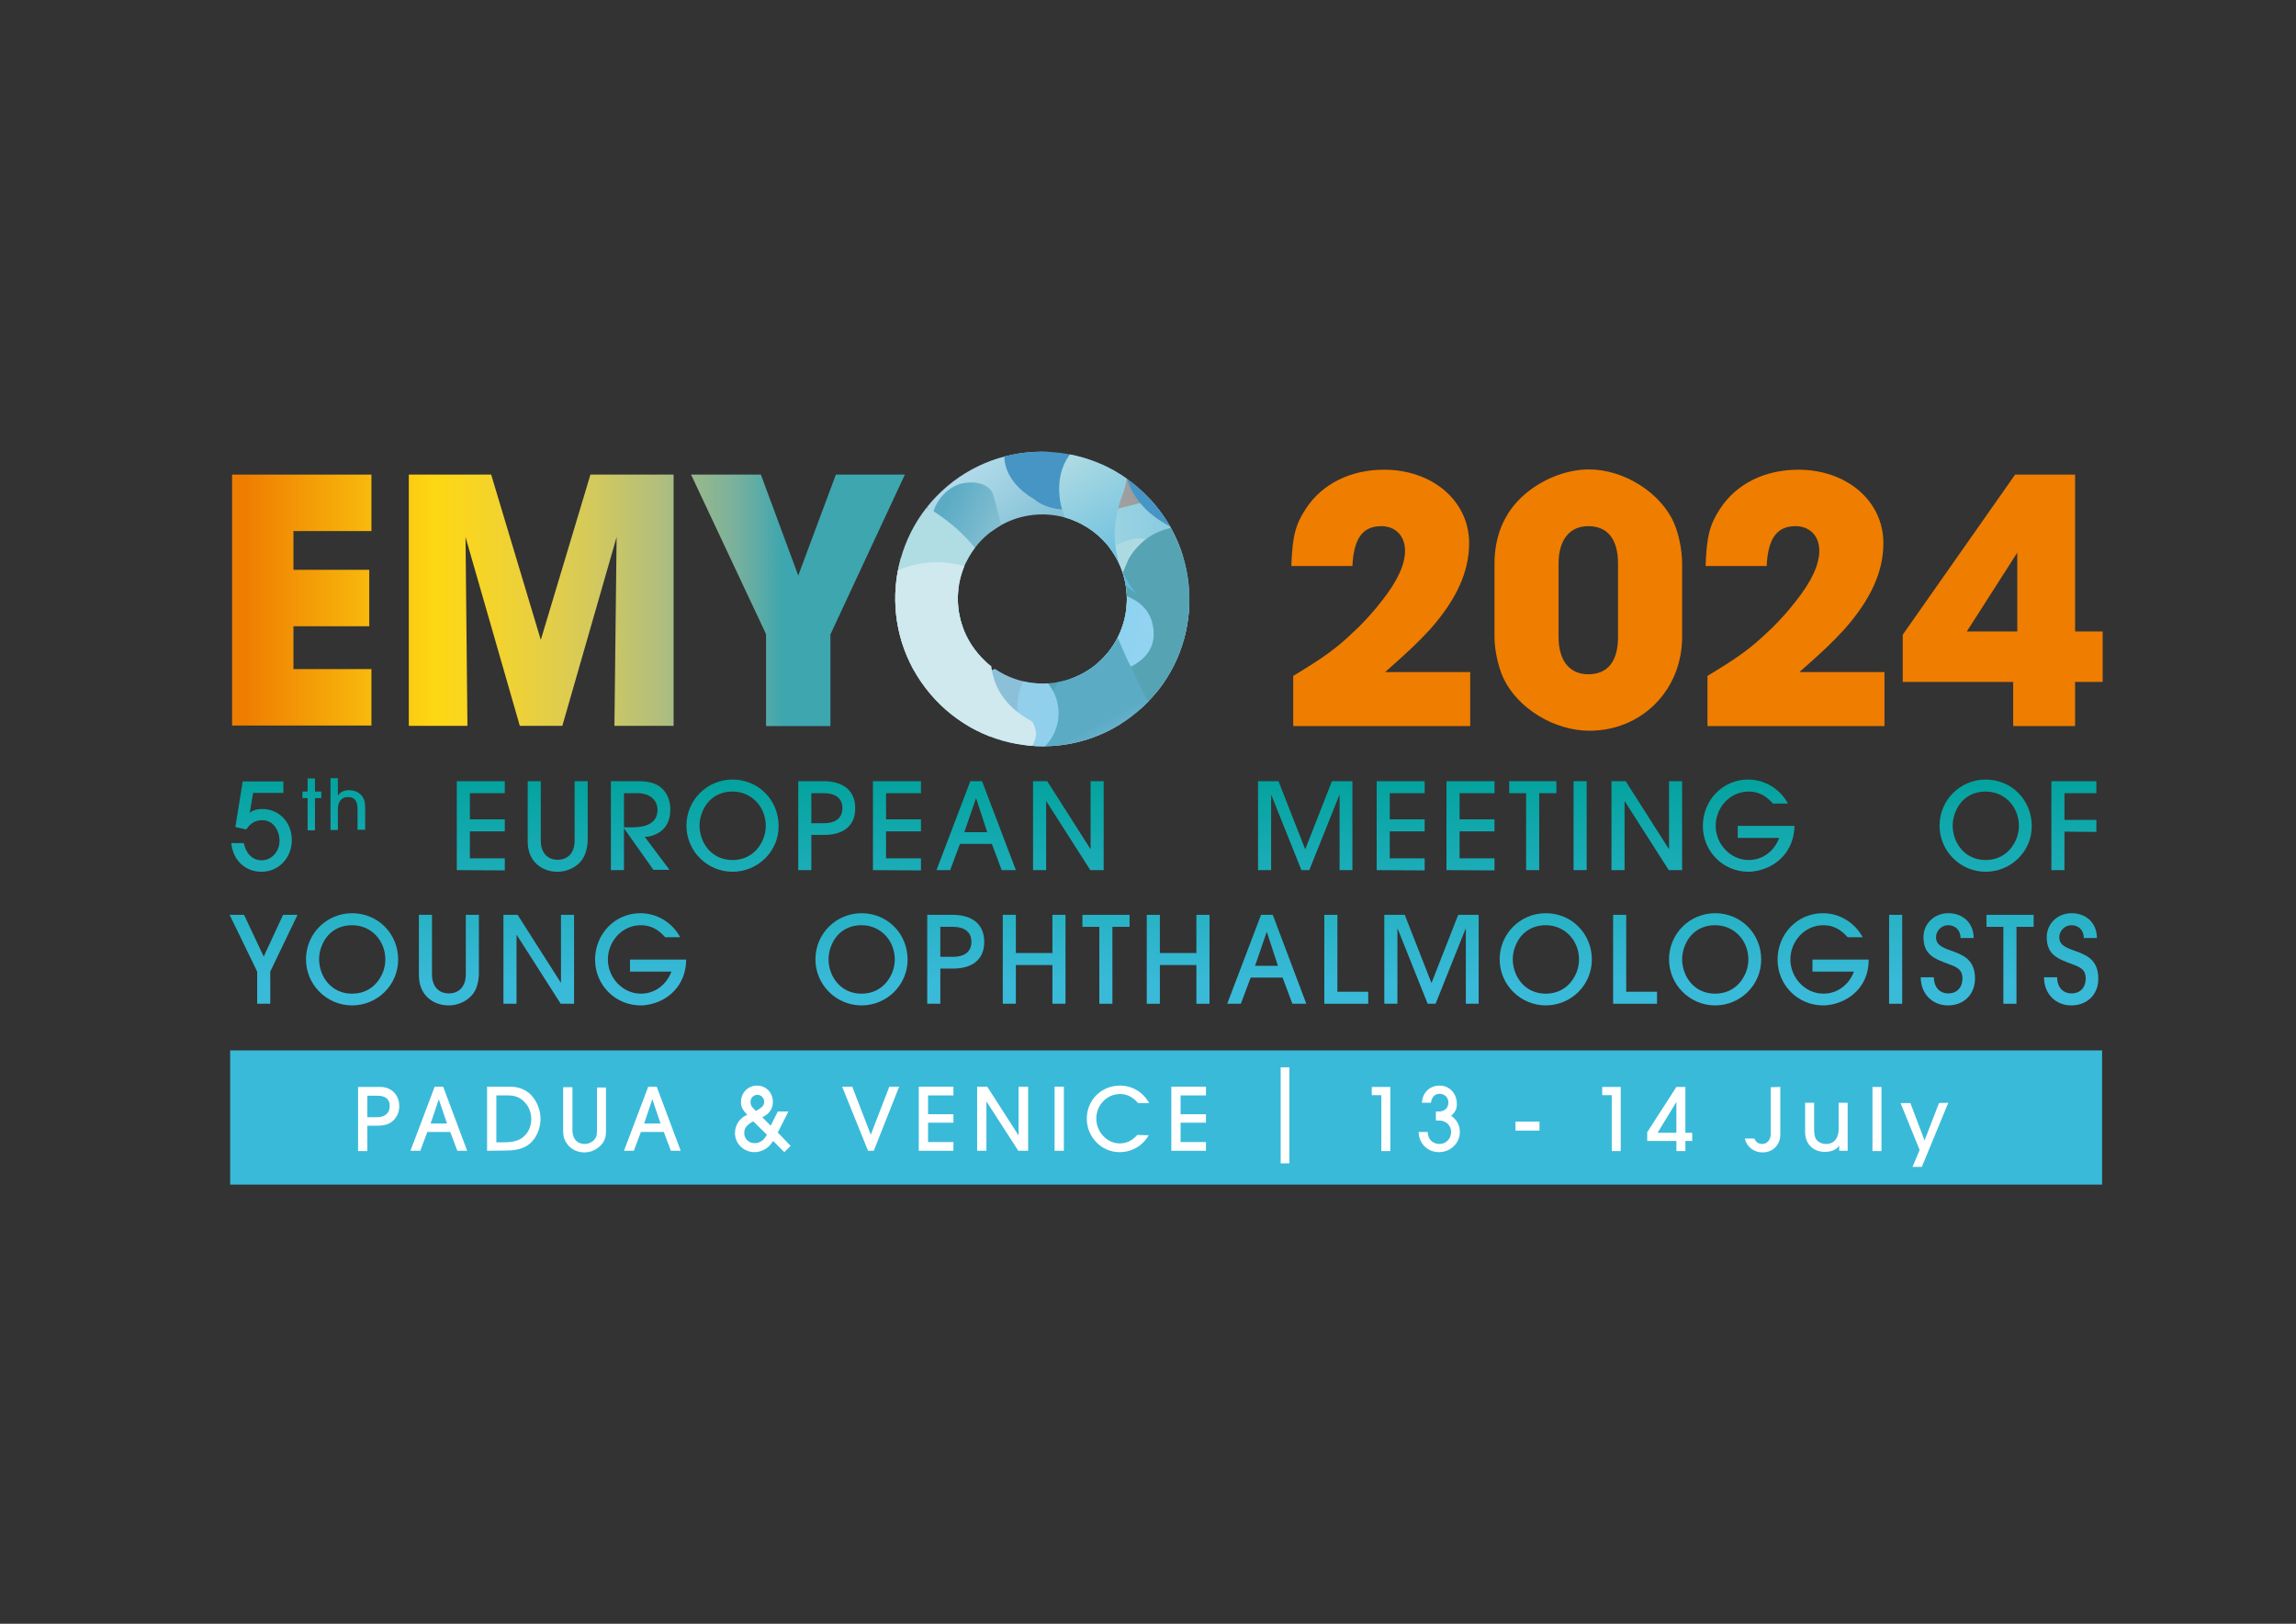 <?xml version="1.0" encoding="utf-8"?>
<!-- Generator: Adobe Illustrator 27.9.0, SVG Export Plug-In . SVG Version: 6.00 Build 0)  -->
<svg version="1.1" id="Livello_1" xmlns="http://www.w3.org/2000/svg" xmlns:xlink="http://www.w3.org/1999/xlink" x="0px" y="0px"
	 viewBox="0 0 841.9 595.3" style="enable-background:new 0 0 841.9 595.3;" xml:space="preserve">
<rect x="0" y="0" width="841.9" height="595.3" fill="#333333" stroke="none"/>
<style type="text/css">
	.st0{fill:#3ABAD9;}
	.st1{fill:url(#SVGID_1_);}
	.st2{fill:url(#SVGID_00000122694009136554237380000017670900080072120214_);}
	.st3{fill:url(#SVGID_00000036234866053189779480000008503996146134966424_);}
	.st4{fill:#EF7D00;}
	.st5{fill:#FFFFFF;}
	
		.st6{opacity:0.75;clip-path:url(#SVGID_00000180340427739771013550000000958935987463940798_);fill:url(#SVGID_00000106834193506218051060000015119927673359615420_);enable-background:new    ;}
	
		.st7{clip-path:url(#SVGID_00000047017783359697690790000010198718888143465662_);fill:url(#SVGID_00000167367441580721179920000014366433095657103248_);}
	
		.st8{clip-path:url(#SVGID_00000027594564082293994350000012883280118954847921_);fill:url(#SVGID_00000077289905986777675260000011120099145290704526_);}
	.st9{clip-path:url(#SVGID_00000035501925269257646700000017370725569623521152_);fill:#96CBE7;}
	
		.st10{clip-path:url(#SVGID_00000131336578952482744320000006734075281599862711_);fill:url(#SVGID_00000155131426889572905420000006212187698247890842_);}
	.st11{clip-path:url(#SVGID_00000147195738918658382390000014473045561553228709_);fill:#B0DCE3;}
	.st12{clip-path:url(#SVGID_00000070092298810701656350000008790833088491505792_);fill:#56A3B4;}
	
		.st13{clip-path:url(#SVGID_00000059292403035183957490000017504730290757027207_);fill:url(#SVGID_00000005958634868123590860000007168591525886873531_);}
	
		.st14{clip-path:url(#SVGID_00000026864824727771612740000013352202948999232908_);fill:url(#SVGID_00000120557616589066172660000008221042548784011185_);}
	
		.st15{clip-path:url(#SVGID_00000098912164560101920360000010095263752233170585_);fill:url(#SVGID_00000039098608038613853630000001336455559222997416_);}
	
		.st16{opacity:0.86;clip-path:url(#SVGID_00000116206523066367240020000012386793423264451209_);fill:#9BD7F4;enable-background:new    ;}
	.st17{clip-path:url(#SVGID_00000055690705359398563190000011231420894268592011_);fill:#B0DCE3;}
	.st18{clip-path:url(#SVGID_00000138537541620930228880000010172202800188905654_);fill:#57B6DD;}
	.st19{clip-path:url(#SVGID_00000158730060930353453810000018392715123640931999_);fill:#4695C5;}
	.st20{clip-path:url(#SVGID_00000170960578941478922890000008312618468699237779_);fill:#CFE9EE;}
	
		.st21{clip-path:url(#SVGID_00000068668352771135004670000001202640136952951458_);fill:url(#SVGID_00000132062945449698110510000015977722537413638561_);}
	
		.st22{opacity:0.29;clip-path:url(#SVGID_00000049208251177391930090000013739877513526392231_);fill:#CCCCCC;enable-background:new    ;}
	.st23{fill:url(#SVGID_00000033338272162929502710000007714341476781485999_);}
	.st24{fill:url(#SVGID_00000148640316198532309640000012124780409647590820_);}
	.st25{fill:url(#SVGID_00000102539102274549483640000003435667433211932844_);}
	.st26{fill:url(#SVGID_00000076571817398578720780000011528005670423502500_);}
	.st27{fill:url(#SVGID_00000083081380647201292190000007001308015859586973_);}
	.st28{fill:url(#SVGID_00000041983101814138675520000012925464889604285106_);}
	.st29{fill:url(#SVGID_00000116229032769961000790000010694925705301818245_);}
	.st30{fill:url(#SVGID_00000132807439031149240370000004957298660031796136_);}
	.st31{fill:url(#SVGID_00000012473190985763778570000010599642418613048468_);}
	.st32{fill:url(#SVGID_00000158030498965498938510000006544842805337161631_);}
	.st33{fill:url(#SVGID_00000083793914268243277240000014050156158275738800_);}
	.st34{fill:url(#SVGID_00000138546371834790252610000014803406454545104517_);}
	.st35{fill:url(#SVGID_00000068644679175731105000000016742064814123487365_);}
	.st36{fill:url(#SVGID_00000012443441022553336850000004329783019118671744_);}
	.st37{fill:url(#SVGID_00000170997647694028908370000005023895513550803127_);}
	.st38{fill:url(#SVGID_00000142171928790100645410000005499740567442314629_);}
	.st39{fill:url(#SVGID_00000070076707462584552340000004584582612254003381_);}
	.st40{fill:url(#SVGID_00000119824313424540523530000010434484618137260215_);}
	.st41{fill:url(#SVGID_00000158725895752987088330000003436328841617647766_);}
	.st42{fill:url(#SVGID_00000007425955939295423800000007821615123485030533_);}
	.st43{fill:url(#SVGID_00000048493988424256017920000001586055376793832844_);}
	.st44{fill:url(#SVGID_00000024683553391226671780000016210186811981275282_);}
	.st45{fill:url(#SVGID_00000071539861796646974940000012345346263049508224_);}
	.st46{fill:url(#SVGID_00000162329368647347762930000016464380324988763575_);}
	.st47{fill:url(#SVGID_00000023272117897862850300000009545896186443286427_);}
	.st48{fill:url(#SVGID_00000142164477963335848850000016504114352906038682_);}
	.st49{fill:url(#SVGID_00000101105233646468084180000006503598584650976698_);}
	.st50{fill:url(#SVGID_00000150073756280700138100000008113740506091231626_);}
	.st51{fill:url(#SVGID_00000122695272026149265060000014073548634550815646_);}
	.st52{fill:url(#SVGID_00000065063511560211036630000006464132476849734333_);}
	.st53{fill:url(#SVGID_00000078017719207162045800000010734875871562704532_);}
	.st54{fill:url(#SVGID_00000034071924982742141880000011377234695523787964_);}
	.st55{fill:url(#SVGID_00000049937099063265791890000010089893603922320319_);}
	.st56{fill:url(#SVGID_00000089534624950204357350000016290041548211976356_);}
	.st57{fill:url(#SVGID_00000177478108230917140550000004270967795646010261_);}
	.st58{fill:url(#SVGID_00000174584115719957059980000018196357049898276256_);}
	.st59{fill:url(#SVGID_00000094577323910795453700000006803399279687771817_);}
	.st60{fill:url(#SVGID_00000121247195177913333220000013775189330751496082_);}
	.st61{fill:url(#SVGID_00000021114273139362425820000001687069523164123273_);}
	.st62{fill:url(#SVGID_00000086666180661297695310000012504147216211360663_);}
	.st63{fill:url(#SVGID_00000133505406469775039250000006071314769417599935_);}
</style>
<rect x="84.4" y="385.1" class="st0" width="686.4" height="49.2"/>
<linearGradient id="SVGID_1_" gradientUnits="userSpaceOnUse" x1="89.416" y1="377.95" x2="314.954" y2="377.95" gradientTransform="matrix(1 0 0 -1 0 598)">
	<stop  offset="0" style="stop-color:#EF7D00"/>
	<stop  offset="0.308" style="stop-color:#FDD713"/>
	<stop  offset="0.375" style="stop-color:#F8D523"/>
	<stop  offset="0.465" style="stop-color:#EAD03E"/>
	<stop  offset="0.569" style="stop-color:#D3C95D"/>
	<stop  offset="0.683" style="stop-color:#AFBE7E"/>
	<stop  offset="0.804" style="stop-color:#77B09E"/>
	<stop  offset="0.877" style="stop-color:#3DA6AF"/>
</linearGradient>
<path class="st1" d="M85.1,266.1V174h51.1v20.7h-28.6v14.2h27.8v20.7h-27.8v15.7h28.6V266H85.1V266.1z"/>
<linearGradient id="SVGID_00000052102421096898090320000007050007815296397235_" gradientUnits="userSpaceOnUse" x1="89.416" y1="377.95" x2="314.954" y2="377.95" gradientTransform="matrix(1 0 0 -1 0 598)">
	<stop  offset="0" style="stop-color:#EF7D00"/>
	<stop  offset="0.308" style="stop-color:#FDD713"/>
	<stop  offset="0.375" style="stop-color:#F8D523"/>
	<stop  offset="0.465" style="stop-color:#EAD03E"/>
	<stop  offset="0.569" style="stop-color:#D3C95D"/>
	<stop  offset="0.683" style="stop-color:#AFBE7E"/>
	<stop  offset="0.804" style="stop-color:#77B09E"/>
	<stop  offset="0.877" style="stop-color:#3DA6AF"/>
</linearGradient>
<path style="fill:url(#SVGID_00000052102421096898090320000007050007815296397235_);" d="M149.9,266.1V174h30.2l18.2,60.6l18.2-60.6
	H247v92.1h-21.7l0.8-69.2l-19.9,69.2h-15.6l-19.9-69.2l0.7,69.2H149.9z"/>
<linearGradient id="SVGID_00000062154134684965160610000012821721000338340773_" gradientUnits="userSpaceOnUse" x1="89.416" y1="377.9" x2="314.954" y2="377.9" gradientTransform="matrix(1 0 0 -1 0 598)">
	<stop  offset="0" style="stop-color:#EF7D00"/>
	<stop  offset="0.308" style="stop-color:#FDD713"/>
	<stop  offset="0.375" style="stop-color:#F8D523"/>
	<stop  offset="0.465" style="stop-color:#EAD03E"/>
	<stop  offset="0.569" style="stop-color:#D3C95D"/>
	<stop  offset="0.683" style="stop-color:#AFBE7E"/>
	<stop  offset="0.804" style="stop-color:#77B09E"/>
	<stop  offset="0.877" style="stop-color:#3DA6AF"/>
</linearGradient>
<path style="fill:url(#SVGID_00000062154134684965160610000012821721000338340773_);" d="M280.9,266.1v-33.6L253.4,174H279l13.7,37
	l13.8-37h25.3l-27.3,58.6v33.6h-23.6V266.1z"/>
<path class="st4" d="M507.9,246.4h31.2v19.8h-64.9v-18.4l3.6-2.2c10.6-6.5,14.2-9.8,20.2-15.5c3-3,5.9-6.2,8.6-9.7
	c5.8-7.3,8.6-13.4,8.6-18.5c0-5.4-3.5-9-8.7-9c-6.8,0-10.1,4.4-10.6,14.6h-22.4c0.4-10.9,1.5-15.2,5.4-21.1
	c5.9-9,16.3-14.2,28.6-14.2c17.8,0,31.2,11.5,31.2,26.9c0,10.5-4.6,20.6-14.2,31.5C519.9,235.6,516.8,238.5,507.9,246.4z"/>
<path class="st4" d="M548,233.5v-26.8c0-11.2,4.3-20.3,12.6-26.7c6.5-5,14.6-7.9,22.1-7.9c12.8,0,26.4,8.6,31.2,19.8
	c1.7,4,2.9,9.8,2.9,14.8v26.8c0,19.5-14.8,34.4-34,34.4c-12.8,0-26.2-8.1-31.5-19.2C549.4,244.6,548,238.4,548,233.5z M593.3,233.5
	v-26.9c0-9-3.9-13.7-10.9-13.7c-6.9,0-10.9,5.1-10.9,13.7v26.9c0,8.7,4,13.7,10.9,13.7C589.5,247.2,593.3,242.5,593.3,233.5z"/>
<path class="st4" d="M659.8,246.4H691v19.8h-64.9v-18.4l3.6-2.2c10.6-6.5,14.2-9.8,20.2-15.5c3-3,5.9-6.2,8.6-9.7
	c5.8-7.3,8.6-13.4,8.6-18.5c0-5.4-3.5-9-8.7-9c-6.8,0-10.1,4.4-10.6,14.6h-22.4c0.4-10.9,1.5-15.2,5.4-21.1
	c5.9-9,16.3-14.2,28.6-14.2c17.8,0,31.2,11.5,31.2,26.9c0,10.5-4.6,20.6-14.2,31.5C671.8,235.6,668.8,238.5,659.8,246.4z"/>
<path class="st4" d="M738.2,250h-40.5v-17.3l41.2-58.7h22v57.5H771V250h-10.1v16.2h-22.7V250z M739.7,231.5v-28.9l-18.5,28.9H739.7z
	"/>
<g>
	<path class="st5" d="M134.7,412.7v9.3h-3.4v-23.5h8.2c4,0,6.9,2.9,6.9,7c0,2-0.6,3.5-1.8,4.9c-1.6,1.7-3.3,2.3-6.4,2.3L134.7,412.7
		L134.7,412.7z M134.7,409.6h3.5c2.9,0,4.7-1.5,4.7-4.1s-1.6-3.8-4.7-3.8h-3.5V409.6z"/>
	<path class="st5" d="M171.3,421.9h-3.6l-2.6-6.9h-8.4l-2.6,6.9h-3.6l8.9-23.5h3.1L171.3,421.9z M163.9,411.9l-3-8.9l-3,8.9H163.9z"
		/>
	<path class="st5" d="M178.6,421.9v-23.5h8.3c3.3,0,5.8,1,7.9,3.1c2.1,2.3,3.4,5.4,3.4,8.7c0,3.1-1.2,6.2-3,8.2
		c-2.1,2.3-5.1,3.4-9.4,3.4L178.6,421.9L178.6,421.9z M182,418.8h2.8c3.2,0,5.5-0.6,7.1-2c1.8-1.5,2.9-3.8,2.9-6.5
		c0-2.5-0.9-4.7-2.5-6.3c-1.7-1.7-3.4-2.4-6.1-2.4H182V418.8z"/>
	<path class="st5" d="M222.2,398.5v16.3c0,2.3-0.6,3.8-2.1,5.3c-1.6,1.5-3.6,2.4-5.8,2.4c-4.4,0-7.8-3.3-7.8-7.6v-16.3h3.4v15.8
		c0,3.1,1.7,5,4.5,5c1.3,0,2.4-0.5,3.3-1.3c0.9-1,1.2-1.7,1.2-3.6v-15.8h3.3V398.5z"/>
	<path class="st5" d="M249.6,421.9H246l-2.6-6.9H235l-2.6,6.9h-3.6l8.9-23.5h3.1L249.6,421.9z M242.2,411.9l-3-8.9l-3,8.9H242.2z"/>
	<path class="st5" d="M289.1,407.5l-3.9,7.7l4.7,4.9l-2.3,2.3l-4.1-4.1c-1.1,1.5-1.6,2.2-2.8,2.9c-1.3,0.8-2.6,1.2-4,1.2
		c-4,0-7.2-3.1-7.2-7c0-3,1.8-5.6,4.5-6.7c-1.8-1.9-2.3-2.9-2.3-4.7c0-3.4,2.6-6,5.9-6s5.8,2.6,5.8,6c0,2.5-1.3,4.4-3.9,5.6l3.1,3.1
		l2.6-5.2L289.1,407.5L289.1,407.5z M276.2,411.1c-2.4,1.3-3.3,2.5-3.3,4.3c0,2.1,1.6,3.7,3.8,3.7c1.9,0,3.4-1,4.5-3.1L276.2,411.1z
		 M277.2,407.3c2.4-1.4,3-2,3-3.4s-1.1-2.5-2.5-2.5s-2.5,1.1-2.5,2.6c0,1,0.2,1.5,1.2,2.5L277.2,407.3z"/>
	<path class="st5" d="M320.4,421.9h-2.1l-9.5-23.5h3.7l6.8,17.6l6.8-17.6h3.6L320.4,421.9z"/>
	<path class="st5" d="M349.6,421.9h-12.7v-23.5h12.7v3.2h-9.3v6.9h9.3v3.1h-9.3v7.1h9.3V421.9z"/>
	<path class="st5" d="M377,421.9h-3.6l-11.7-18.1v18.1h-3.4v-23.5h3.7l11.5,17.9v-17.9h3.5V421.9z"/>
	<path class="st5" d="M390.1,421.9h-3.4v-23.5h3.4V421.9z"/>
	<path class="st5" d="M421.2,416.2c-2.2,3.9-6.2,6.2-10.7,6.2c-6.6,0-12-5.5-12-12.3s5.4-12.1,12.1-12.1c4.6,0,8.4,2.3,10.8,6.4
		h-4.1c-1.9-2.2-4-3.3-6.6-3.3c-4.8,0-8.7,4-8.7,9c0,4.9,3.9,9.1,8.6,9.1c2.5,0,4.7-1.1,6.4-3.1L421.2,416.2L421.2,416.2z"/>
	<path class="st5" d="M442.2,421.9h-12.7v-23.5h12.7v3.2h-9.3v6.9h9.3v3.1h-9.3v7.1h9.3V421.9z"/>
	<path class="st5" d="M469.6,391.3h3.2v35.2h-3.2V391.3z"/>
	<path class="st5" d="M509.8,398.5V422h-3.3v-20.5H503v-3H509.8z"/>
	<path class="st5" d="M520.2,415h3.3c0.1,2.7,1.8,4.4,4.4,4.4c2.3,0,4.2-1.9,4.2-4.4c0-2.4-1.9-4.2-4.4-4.2h-1.2v-3.3h1.1
		c2.1,0,3.5-1.3,3.5-3.3c0-1.8-1.4-3.2-3.2-3.2s-2.9,1.2-3.2,3.3h-3.3c0.2-3.8,2.9-6.3,6.5-6.3s6.3,2.9,6.3,6.7
		c0,1.9-0.5,2.9-2.1,4.4c2,1.3,3.2,3.4,3.2,5.9c0,4.1-3.4,7.4-7.7,7.4C523.5,422.4,520.2,419.2,520.2,415z"/>
	<path class="st5" d="M564.5,414.5h-8.8v-3.3h8.8V414.5z"/>
	<path class="st5" d="M594.3,398.5V422H591v-20.5h-3.5v-3H594.3z"/>
	<path class="st5" d="M618,398.5v16.8h2.5v3H618v3.7h-3.3v-3.7H604v-3.2l10.7-16.6L618,398.5L618,398.5z M614.7,415.3V404l-6.9,11.3
		H614.7z"/>
	<path class="st5" d="M652.8,398.5V416c0,3.7-2.7,6.5-6.5,6.5c-3.2,0-5.9-2.1-6.5-5.1h3.5c0.5,1.3,1.5,2,2.8,2
		c1.9,0,3.2-1.5,3.2-3.7v-17.1L652.8,398.5L652.8,398.5z"/>
	<path class="st5" d="M661.9,404.3h3.3v9.6c0,1.7,0.2,2.9,0.7,3.7c0.7,1.1,2.1,1.8,3.7,1.8c2.9,0,4.6-2.1,4.6-5.5v-9.6h3.3v17.6
		h-3.1V420c-1,1.5-2.9,2.3-5.2,2.3c-4.4,0-7.3-2.9-7.3-7.3V404.3z"/>
	<path class="st5" d="M689.9,398.5V422h-3.3v-23.5H689.9z"/>
	<path class="st5" d="M714.4,404.3l-9.7,23.5h-3.4l2.6-6.2l-7-17.2h3.6l5.2,13.7l5.3-13.7L714.4,404.3L714.4,404.3z"/>
</g>
<g>
	<g>
		<defs>
			<path id="SVGID_00000082335743639047491370000006113107092953582478_" d="M347.3,178.3c-22.7,19.2-25.5,53.3-6.2,76.1
				s53.3,25.7,76,6.5s25.5-53.3,6.2-76.1C404.1,162,370,159.1,347.3,178.3z M402.3,243.3c-13.1,11-32.6,9.4-43.7-3.7
				c-11.1-13.1-9.5-32.7,3.6-43.7s32.6-9.4,43.7,3.7C416.9,212.7,415.3,232.2,402.3,243.3z"/>
		</defs>
		<clipPath id="SVGID_00000075155423475308666410000017647740896989513103_">
			<use xlink:href="#SVGID_00000082335743639047491370000006113107092953582478_"  style="overflow:visible;"/>
		</clipPath>
		
			<linearGradient id="SVGID_00000047035405530700119360000001505864727253028252_" gradientUnits="userSpaceOnUse" x1="-942.824" y1="769.396" x2="-861.964" y2="644.641" gradientTransform="matrix(-0.86 -0.51 0.51 -0.86 -765.052 355.501)">
			<stop  offset="0" style="stop-color:#B3B3B3"/>
			<stop  offset="0.387" style="stop-color:#D4D4D4"/>
			<stop  offset="0.774" style="stop-color:#F0F0F0"/>
			<stop  offset="1" style="stop-color:#FAFAFA"/>
		</linearGradient>
		
			<path style="opacity:0.75;clip-path:url(#SVGID_00000075155423475308666410000017647740896989513103_);fill:url(#SVGID_00000047035405530700119360000001505864727253028252_);enable-background:new    ;" d="
			M415.1,218.8c-30,12.8-58.6,28-90.8,27.4c-2.7,0.2-5.1-0.3-7.3-1.2c-8.8-3.7-13.4-15.2-11.9-25.5c0.4-2.6,1.2-5.1,2.4-7.4
			c4-6.6,11.2-12.4,18.2-10.2c13.6,6.6,23.8,17.5,39.7,16.4c32.9-0.3,29.4-39.9,45-59.9c1.9-1.7,4.3-3.1,7-3.2
			c4.9-1.6,8.9-0.7,12.1,1.7c6.4,4.7,9.5,15.1,10.7,23c0.6,7.2-1.2,14.4-4.9,20.8c-1.2,2.2-2.7,4.2-4.4,6.2
			c-2.2,2.6-4.8,5.1-7.7,7.3C420.8,215.9,418.1,217.4,415.1,218.8z"/>
	</g>
	<g>
		<defs>
			<path id="SVGID_00000087374870847661846010000001017778693349727156_" d="M347.3,178.3c-22.7,19.2-25.5,53.3-6.2,76.1
				s53.3,25.7,76,6.5s25.5-53.3,6.2-76.1C404.1,162,370,159.1,347.3,178.3z M402.3,243.3c-13.1,11-32.6,9.4-43.7-3.7
				c-11.1-13.1-9.5-32.7,3.6-43.7s32.6-9.4,43.7,3.7C416.9,212.7,415.3,232.2,402.3,243.3z"/>
		</defs>
		<clipPath id="SVGID_00000157285626622054726940000010342229068749388189_">
			<use xlink:href="#SVGID_00000087374870847661846010000001017778693349727156_"  style="overflow:visible;"/>
		</clipPath>
		
			<linearGradient id="SVGID_00000070836373825261533360000014619276619688455307_" gradientUnits="userSpaceOnUse" x1="-443.706" y1="-19.382" x2="-362.17" y2="-18.724" gradientTransform="matrix(0.715 0.674 -0.624 0.492 649.23 467.151)">
			<stop  offset="0" style="stop-color:#CAE8F4"/>
			<stop  offset="1" style="stop-color:#5BABC5"/>
		</linearGradient>
		
			<path style="clip-path:url(#SVGID_00000157285626622054726940000010342229068749388189_);fill:url(#SVGID_00000070836373825261533360000014619276619688455307_);" d="
			M366.5,152.5c-3.7-1.3-7.3-2.6-10.4-3.8c-1.7-0.4-3.4-0.6-5-0.6c-8.3-0.3-15.7,2.9-19.4,9.3c-5.9,10.2,0.1,24.7,13.4,32.3
			c1.7,1,3.3,1.8,5.1,2.4c1.9,0.4,3.9,1,5.9,1.5c2,0.2,4,0.5,6,0.9c3.8,0.8,7.9,3.2,12,4.5c1.9,1,3.8,2.1,5.7,3.2
			c5.5,3.5,10.6,7.9,14.8,12.8c1.3,1.4,2.5,2.9,3.7,4.3c4.6,5.9,7.8,12.4,8.9,19c8.8-4.5,5.9-14.4,2.9-23.3c-0.5-1.5-1-3-1.5-4.4
			c-0.6-3.7-1.5-7.3-2.7-11c-0.6-1.8-1.3-3.6-2-5.4c-5.7-14.8-16.8-28.8-31.9-38.7C370.1,154.4,368.4,153.4,366.5,152.5z"/>
	</g>
	<g>
		<defs>
			<path id="SVGID_00000098219007210995057330000006444988209376335495_" d="M347.3,178.3c-22.7,19.2-25.5,53.3-6.2,76.1
				s53.3,25.7,76,6.5s25.5-53.3,6.2-76.1C404.1,162,370,159.1,347.3,178.3z M402.3,243.3c-13.1,11-32.6,9.4-43.7-3.7
				c-11.1-13.1-9.5-32.7,3.6-43.7s32.6-9.4,43.7,3.7C416.9,212.7,415.3,232.2,402.3,243.3z"/>
		</defs>
		<clipPath id="SVGID_00000142177132369383910940000017644986942193967234_">
			<use xlink:href="#SVGID_00000098219007210995057330000006444988209376335495_"  style="overflow:visible;"/>
		</clipPath>
		
			<linearGradient id="SVGID_00000028318998477899911060000016089390968168048057_" gradientUnits="userSpaceOnUse" x1="-271.43" y1="180.67" x2="-180.215" y2="118.83" gradientTransform="matrix(0.837 0.547 -0.547 0.837 707.788 220.042)">
			<stop  offset="0" style="stop-color:#B0DCE3"/>
			<stop  offset="1" style="stop-color:#57B6DD"/>
		</linearGradient>
		
			<path style="clip-path:url(#SVGID_00000142177132369383910940000017644986942193967234_);fill:url(#SVGID_00000028318998477899911060000016089390968168048057_);" d="
			M440.6,192.8c-4.9-6.7-13.7-12.5-22.1-8.5c-2.3,0.6-4.6,1.2-7,1.8c-14.4,3.4-29.9,5.7-32.9,16.7c-4.1,12.2,14.8,25.4,23.2,38.7
			c1.5,1.8,3.2,3.4,5,4.9s3.8,2.8,6,3.9c2.1,1.1,4.4,2,6.8,2.7c2,0.5,4.1,0.9,6.1,1.3c3.3,1.1,7.1,1.3,10.2,0.2
			c6.6-3.5,13.6-4.9,20.6-5.5c1.4-0.1,2.8-0.2,4.2-0.3c2,0.2,4.1,0.7,6.3,1.3c2.2,0.6,4.5,1.3,6.8,2c13.8,5,36.1,16.4,45-2
			c4.3-9-0.4-19.9-7.9-26.4c-11.9-9.4-26.8-19.1-42.5-14.7c-2.1,0.4-4.1,0.9-6.2,1.7c-1.7,0.7-3.4,1.7-5.1,2.9
			c-2.4,1-4.2,0.9-5.7,0.2c-4.3-2.2-5.1-10.6-7.6-15.3C443,196.3,441.9,194.4,440.6,192.8z"/>
	</g>
	<g>
		<defs>
			<path id="SVGID_00000132059393371112359450000001258392158583385227_" d="M347.3,178.3c-22.7,19.2-25.5,53.3-6.2,76.1
				s53.3,25.7,76,6.5s25.5-53.3,6.2-76.1C404.1,162,370,159.1,347.3,178.3z M402.3,243.3c-13.1,11-32.6,9.4-43.7-3.7
				c-11.1-13.1-9.5-32.7,3.6-43.7s32.6-9.4,43.7,3.7C416.9,212.7,415.3,232.2,402.3,243.3z"/>
		</defs>
		<clipPath id="SVGID_00000137120274528500077620000015557888990823987116_">
			<use xlink:href="#SVGID_00000132059393371112359450000001258392158583385227_"  style="overflow:visible;"/>
		</clipPath>
		<path style="clip-path:url(#SVGID_00000137120274528500077620000015557888990823987116_);fill:#96CBE7;" d="M428.9,217.2
			c-11.8-3.4-24,3.4-27.3,15.2s3.5,24,15.3,27.4s24-3.4,27.3-15.2C447.5,232.9,440.6,220.6,428.9,217.2z"/>
	</g>
	<g>
		<defs>
			<path id="SVGID_00000098210779795899698940000016388987700869195678_" d="M347.3,178.3c-22.7,19.2-25.5,53.3-6.2,76.1
				s53.3,25.7,76,6.5s25.5-53.3,6.2-76.1C404.1,162,370,159.1,347.3,178.3z M402.3,243.3c-13.1,11-32.6,9.4-43.7-3.7
				c-11.1-13.1-9.5-32.7,3.6-43.7s32.6-9.4,43.7,3.7C416.9,212.7,415.3,232.2,402.3,243.3z"/>
		</defs>
		<clipPath id="SVGID_00000072975858474115488970000010205141558327491999_">
			<use xlink:href="#SVGID_00000098210779795899698940000016388987700869195678_"  style="overflow:visible;"/>
		</clipPath>
		
			<linearGradient id="SVGID_00000044147033330596664180000014491061619397160881_" gradientUnits="userSpaceOnUse" x1="-149.349" y1="471.64" x2="-215.058" y2="511.941" gradientTransform="matrix(0.982 -0.118 -0.175 -0.863 646.119 604.073)">
			<stop  offset="0" style="stop-color:#B0DCE3"/>
			<stop  offset="0.21" style="stop-color:#AAD9E1"/>
			<stop  offset="0.473" style="stop-color:#9ACEDA"/>
			<stop  offset="0.763" style="stop-color:#7EBCD0"/>
			<stop  offset="1" style="stop-color:#5BABC5"/>
		</linearGradient>
		
			<path style="clip-path:url(#SVGID_00000072975858474115488970000010205141558327491999_);fill:url(#SVGID_00000044147033330596664180000014491061619397160881_);" d="
			M394.6,224.4c-17.9-7-36.2-12.4-49.5-25.9c-1.2-1-2-2.2-2.6-3.5c-2.2-5.2,0.6-11.9,5.5-15.5c1.2-0.9,2.6-1.6,4-2.1
			c4.4-1.1,9.8-0.6,11.9,3.2c3,8.3,2.8,17.1,10,23.2c14,13.4,28.8-4.6,43.6-6.5c1.5,0.1,3.1,0.5,4.2,1.5c2.7,1.3,4,3.4,4.4,5.7
			c0.7,4.6-2.2,10.2-5,14c-2.7,3.3-6.4,5.5-10.6,6.7c-1.4,0.4-2.9,0.6-4.4,0.8c-2,0.2-4.1,0.1-6.3-0.1
			C398.2,225.5,396.4,225,394.6,224.4z"/>
	</g>
	<g>
		<defs>
			<path id="SVGID_00000086679876199070267830000006209879704302282172_" d="M347.3,178.3c-22.7,19.2-25.5,53.3-6.2,76.1
				s53.3,25.7,76,6.5s25.5-53.3,6.2-76.1C404.1,162,370,159.1,347.3,178.3z M402.3,243.3c-13.1,11-32.6,9.4-43.7-3.7
				c-11.1-13.1-9.5-32.7,3.6-43.7s32.6-9.4,43.7,3.7C416.9,212.7,415.3,232.2,402.3,243.3z"/>
		</defs>
		<clipPath id="SVGID_00000032615764594598392680000005682252570764009619_">
			<use xlink:href="#SVGID_00000086679876199070267830000006209879704302282172_"  style="overflow:visible;"/>
		</clipPath>
		<path style="clip-path:url(#SVGID_00000032615764594598392680000005682252570764009619_);fill:#B0DCE3;" d="M347.6,245.2
			c0.1,2.7,1,5.3,3.2,7.3c0.9,1.1,1.8,2.2,2.8,3.3c1,1.1,2,2.1,3,3.2c1.3,1.4,2.6,2.8,3.7,4.2c2.1,2.9,3.4,5.9,2.5,9.6
			c-13.1-3.9-23.6-14.7-30.6-26.3c-1-1.6-1.9-3.3-2.8-5c-2.4-7-4-14.2-5.1-21.6c-0.3-1.9-0.5-3.7-0.8-5.6
			c-0.1-5.8-2.6-11.5-1.3-17.6c0.5-1.5,1.3-2.8,2.2-4.1c4.1-5.8,12.3-9.2,18-5.1c9.8,6.3,17.9,14.8,22.3,25.6
			c0.3,1.6,0.1,3.1-0.3,4.5c-2.1,7-11.6,11.8-15.9,18.8c-0.5,1.4-0.3,3.3-1,4.5C347.4,242.4,347.4,243.8,347.6,245.2z"/>
	</g>
	<g>
		<defs>
			<path id="SVGID_00000063614510912649424330000001544916287501526146_" d="M347.3,178.3c-22.7,19.2-25.5,53.3-6.2,76.1
				s53.3,25.7,76,6.5s25.5-53.3,6.2-76.1C404.1,162,370,159.1,347.3,178.3z M402.3,243.3c-13.1,11-32.6,9.4-43.7-3.7
				c-11.1-13.1-9.5-32.7,3.6-43.7s32.6-9.4,43.7,3.7C416.9,212.7,415.3,232.2,402.3,243.3z"/>
		</defs>
		<clipPath id="SVGID_00000091699838352937519980000000312377399141478572_">
			<use xlink:href="#SVGID_00000063614510912649424330000001544916287501526146_"  style="overflow:visible;"/>
		</clipPath>
		<path style="clip-path:url(#SVGID_00000091699838352937519980000000312377399141478572_);fill:#56A3B4;" d="M515.5,296.5
			c7.4-7.4,7.9-18.5,13.4-26.7c0.6-1,2.5-1.9,3.1-2.9c1-2.8-1.1-6-0.2-8.8c0.2-1.2,0.5-2.4,1-3.6c2.3-5.8,7.2-10.9,5.8-17.6
			c-0.1-1.4-0.2-2.7-0.4-4.1c-0.5-4-1.5-8-3.7-11.8c-0.8-1.5-1.7-3.1-2.6-4.6c-0.7-1.1-1.5-2.3-2.3-3.4
			c-11.4-19.5-33.9-5.3-43.9,8.2c-2.2,1.4-4.2,0.2-6.5-0.5c-10.7-5.7-15.1-17.7-26.3-23.2c-1.9-0.9-3.8-1.7-5.8-2.3
			c-5.8-2-11.7-2.8-17.5-1.7c-1.9,0.4-3.8,1-5.7,1.9c-2.1,1-4,2.4-5.7,4s-3.1,3.4-4.3,5.4c-2.7,5.8-4.3,12.9-10.7,15.8
			c-13.1,6.3-23.6,14.9-27.4,27.7c-0.6,1.4-1.2,2.9-1.7,4.3c-1.3,4.3-1.6,8.7,0.2,13.3c5.2,15.2,22.6,17.5,37.1,18
			c1.3,0.1,2.5,1.5,3.2,2.6c1.1,1.6,2.2,3.2,3.5,4.6c6.3,7.3,14.8,12.3,23.9,14.7c1.7,0.4,3.4,0.9,5,1.6c4.9,2,9.2,5.4,12.6,11.2
			c0.9,1.9,2.6,3.6,5.2,4c2.1,0.5,4.2,0.8,6.4,0.9c13,0.8,25.4-2.3,32.3-15.1c1-1.2,2-2.5,3.1-3.7c2.6-1.7,4.4-4.7,7.1-6.3
			C514.3,297.8,514.9,297.1,515.5,296.5z"/>
	</g>
	<g>
		<defs>
			<path id="SVGID_00000101783050446877820920000003520028137348142783_" d="M347.3,178.3c-22.7,19.2-25.5,53.3-6.2,76.1
				s53.3,25.7,76,6.5s25.5-53.3,6.2-76.1C404.1,162,370,159.1,347.3,178.3z M402.3,243.3c-13.1,11-32.6,9.4-43.7-3.7
				c-11.1-13.1-9.5-32.7,3.6-43.7s32.6-9.4,43.7,3.7C416.9,212.7,415.3,232.2,402.3,243.3z"/>
		</defs>
		<clipPath id="SVGID_00000098190520956177383820000007300275234035273376_">
			<use xlink:href="#SVGID_00000101783050446877820920000003520028137348142783_"  style="overflow:visible;"/>
		</clipPath>
		
			<linearGradient id="SVGID_00000017486103848645621200000005979085648418193027_" gradientUnits="userSpaceOnUse" x1="-248.49" y1="218.2" x2="-160.477" y2="218.2" gradientTransform="matrix(0.837 0.547 -0.547 0.837 707.788 220.043)">
			<stop  offset="0" style="stop-color:#93C4DE"/>
			<stop  offset="0.28" style="stop-color:#8DC1DB"/>
			<stop  offset="0.632" style="stop-color:#7BB8D2"/>
			<stop  offset="1" style="stop-color:#5BABC5"/>
		</linearGradient>
		
			<path style="clip-path:url(#SVGID_00000098190520956177383820000007300275234035273376_);fill:url(#SVGID_00000017486103848645621200000005979085648418193027_);" d="
			M431.7,288.3c12.2-6.7,25.5,0.5,37.6,3.7c-10.5-9.2-22.7-15.7-36.4-19.2c-1.7-0.5-3.4-1.1-5.2-1.6c-1.7-0.6-3.4-1.2-5-1.8
			c-3.4-1.2-6.7-2.4-10-3.6c-2.3-0.7-4.6-1.3-6.9-1.8c-9.2-1.9-18.3-1.1-26.5,6c-2,1.8-3.6,4.1-4.8,6.6c-0.6,1.2-1,2.5-1.4,3.9
			c-2.4,5.2-0.2,11.3,2.6,15.5c2.4,3.5,5.4,5.8,8.8,7.2c1.7,0.7,3.4,1.1,5.2,1.4c5.2,1,10-0.1,14.6-2.1c1.5-0.7,3-1.4,4.6-2.2
			c1.5-1,2.9-1.9,4.5-2.7c4.2-3.2,10-4.9,14.6-7.4C429.1,289.4,430.4,288.8,431.7,288.3z"/>
	</g>
	<g>
		<defs>
			<path id="SVGID_00000101791188796152914320000007154947593249823160_" d="M347.3,178.3c-22.7,19.2-25.5,53.3-6.2,76.1
				s53.3,25.7,76,6.5s25.5-53.3,6.2-76.1C404.1,162,370,159.1,347.3,178.3z M402.3,243.3c-13.1,11-32.6,9.4-43.7-3.7
				c-11.1-13.1-9.5-32.7,3.6-43.7s32.6-9.4,43.7,3.7C416.9,212.7,415.3,232.2,402.3,243.3z"/>
		</defs>
		<clipPath id="SVGID_00000168827064016286078250000000012445990732212387_">
			<use xlink:href="#SVGID_00000101791188796152914320000007154947593249823160_"  style="overflow:visible;"/>
		</clipPath>
		
			<linearGradient id="SVGID_00000129916871404247064520000001585984267585740957_" gradientUnits="userSpaceOnUse" x1="-184.903" y1="247.371" x2="-278.676" y2="251.122" gradientTransform="matrix(-0.972 -0.236 0.236 -0.972 106.209 424.968)">
			<stop  offset="0" style="stop-color:#7BCCEC"/>
			<stop  offset="1" style="stop-color:#97D5F1"/>
		</linearGradient>
		
			<path style="clip-path:url(#SVGID_00000168827064016286078250000000012445990732212387_);fill:url(#SVGID_00000129916871404247064520000001585984267585740957_);" d="
			M344.6,226.5c-7.5,5.2-7.6,17-2.4,24.2c1.3,1.4,3.3,1.9,5.1,1.2c6.8-1.6,9.7-11.1,17.8-9.1c13.5,4.4,28.1,8.5,42.1,4.3
			c1.6-0.4,3.2-0.9,4.8-1.5c7.5-2.9,12.8-8.1,10.5-17.3c-2.5-9.8-15.2-12.9-23.3-10.5c-5.8,1.6-10.4,5.5-15.1,8.9
			c-1.2,0.8-2.4,1.6-3.6,2.3c-9.5,5.1-20.3-1.3-29.8-3.5C348.3,225.6,346.3,225.9,344.6,226.5z"/>
	</g>
	<g>
		<defs>
			<path id="SVGID_00000144308698288882509820000009125237677613322938_" d="M347.3,178.3c-22.7,19.2-25.5,53.3-6.2,76.1
				s53.3,25.7,76,6.5s25.5-53.3,6.2-76.1C404.1,162,370,159.1,347.3,178.3z M402.3,243.3c-13.1,11-32.6,9.4-43.7-3.7
				c-11.1-13.1-9.5-32.7,3.6-43.7s32.6-9.4,43.7,3.7C416.9,212.7,415.3,232.2,402.3,243.3z"/>
		</defs>
		<clipPath id="SVGID_00000068645598753081705670000017525383787955036341_">
			<use xlink:href="#SVGID_00000144308698288882509820000009125237677613322938_"  style="overflow:visible;"/>
		</clipPath>
		
			<linearGradient id="SVGID_00000148660796286162364340000011527084136105456057_" gradientUnits="userSpaceOnUse" x1="-909.577" y1="125.816" x2="-938.451" y2="166.849" gradientTransform="matrix(-0.45 0.893 -0.893 -0.45 116.732 1171.255)">
			<stop  offset="3.296700e-02" style="stop-color:#C8E5F9"/>
			<stop  offset="0.112" style="stop-color:#BEDFF4"/>
			<stop  offset="0.246" style="stop-color:#A3CEE6"/>
			<stop  offset="0.313" style="stop-color:#93C4DE"/>
			<stop  offset="0.478" style="stop-color:#7FBAD4"/>
			<stop  offset="0.758" style="stop-color:#5BABC5"/>
		</linearGradient>
		
			<path style="clip-path:url(#SVGID_00000068645598753081705670000017525383787955036341_);fill:url(#SVGID_00000148660796286162364340000011527084136105456057_);" d="
			M383,305.4c2.2,1.5,4.2,3.1,6.3,4.5c2.1,1.3,4.2,2.5,6.6,3.2c1.5,0.5,3.1,1,4.7,1.3c3.2,0.6,6.4,0.6,9.8-0.2
			c11.7-2.9,18.8-14,19.4-25.5c0.2-2.4,0.2-4.9-0.1-7.3c-0.7-7.4-3.2-14.8-6.7-20.4c-0.6-1.3-1.2-2.5-1.9-3.8c-1-1.6-2-3.6-3-5.7
			c-1-2.1-2.1-4.4-3.2-6.7c-3.9-6.6-7.7-21.1-11.2-17c-9,9-15.8,21.3-21.5,33.9c-0.8,1.8-1.6,3.6-2.4,5.4c-3.8,11.4-5,24.1,0.2,35.1
			C380.9,303.2,381.9,304.3,383,305.4z"/>
	</g>
	<g>
		<defs>
			<path id="SVGID_00000106854644732800596420000014014707591071418496_" d="M347.3,178.3c-22.7,19.2-25.5,53.3-6.2,76.1
				s53.3,25.7,76,6.5s25.5-53.3,6.2-76.1C404.1,162,370,159.1,347.3,178.3z M402.3,243.3c-13.1,11-32.6,9.4-43.7-3.7
				c-11.1-13.1-9.5-32.7,3.6-43.7s32.6-9.4,43.7,3.7C416.9,212.7,415.3,232.2,402.3,243.3z"/>
		</defs>
		<clipPath id="SVGID_00000080911449422625506600000007531907377989127573_">
			<use xlink:href="#SVGID_00000106854644732800596420000014014707591071418496_"  style="overflow:visible;"/>
		</clipPath>
		
			<path style="opacity:0.86;clip-path:url(#SVGID_00000080911449422625506600000007531907377989127573_);fill:#9BD7F4;enable-background:new    ;" d="
			M375.6,244.8c-9.2-2.6-18.8,2.7-21.4,11.9s2.7,18.8,11.9,21.4c9.2,2.6,18.8-2.7,21.4-11.9C390.1,257,384.8,247.4,375.6,244.8z"/>
	</g>
	<g>
		<defs>
			<path id="SVGID_00000173856378530100595710000016402295139355100061_" d="M347.3,178.3c-22.7,19.2-25.5,53.3-6.2,76.1
				s53.3,25.7,76,6.5s25.5-53.3,6.2-76.1C404.1,162,370,159.1,347.3,178.3z M402.3,243.3c-13.1,11-32.6,9.4-43.7-3.7
				c-11.1-13.1-9.5-32.7,3.6-43.7s32.6-9.4,43.7,3.7C416.9,212.7,415.3,232.2,402.3,243.3z"/>
		</defs>
		<clipPath id="SVGID_00000088093211214707598810000002545875256683209602_">
			<use xlink:href="#SVGID_00000173856378530100595710000016402295139355100061_"  style="overflow:visible;"/>
		</clipPath>
		<path style="clip-path:url(#SVGID_00000088093211214707598810000002545875256683209602_);fill:#B0DCE3;" d="M450.9,184.9
			c-4.3-3.2-10.4-2.3-13.6,2.1c-3.2,4.3-2.2,10.4,2.1,13.6c4.3,3.2,10.4,2.3,13.6-2.1C456.1,194.1,455.2,188,450.9,184.9z"/>
	</g>
	<g>
		<defs>
			<path id="SVGID_00000151535890722954975950000009389806362615319964_" d="M347.3,178.3c-22.7,19.2-25.5,53.3-6.2,76.1
				s53.3,25.7,76,6.5s25.5-53.3,6.2-76.1C404.1,162,370,159.1,347.3,178.3z M402.3,243.3c-13.1,11-32.6,9.4-43.7-3.7
				c-11.1-13.1-9.5-32.7,3.6-43.7s32.6-9.4,43.7,3.7C416.9,212.7,415.3,232.2,402.3,243.3z"/>
		</defs>
		<clipPath id="SVGID_00000152242510062098050520000018370557635102248894_">
			<use xlink:href="#SVGID_00000151535890722954975950000009389806362615319964_"  style="overflow:visible;"/>
		</clipPath>
		<path style="clip-path:url(#SVGID_00000152242510062098050520000018370557635102248894_);fill:#57B6DD;" d="M393.2,203.2
			c-7-2-14.3,2.1-16.3,9.1s2.1,14.3,9.1,16.3s14.3-2.1,16.3-9.1C404.3,212.5,400.2,205.2,393.2,203.2z"/>
	</g>
	<g>
		<defs>
			<path id="SVGID_00000127744748527508254450000009187738966553353121_" d="M347.3,178.3c-22.7,19.2-25.5,53.3-6.2,76.1
				s53.3,25.7,76,6.5s25.5-53.3,6.2-76.1C404.1,162,370,159.1,347.3,178.3z M402.3,243.3c-13.1,11-32.6,9.4-43.7-3.7
				c-11.1-13.1-9.5-32.7,3.6-43.7s32.6-9.4,43.7,3.7C416.9,212.7,415.3,232.2,402.3,243.3z"/>
		</defs>
		<clipPath id="SVGID_00000121970028117194551450000011666213538282533791_">
			<use xlink:href="#SVGID_00000127744748527508254450000009187738966553353121_"  style="overflow:visible;"/>
		</clipPath>
		<path style="clip-path:url(#SVGID_00000121970028117194551450000011666213538282533791_);fill:#4695C5;" d="M426.4,141.2
			c-4.6,0.6-9.6,1.1-14.6,2.4c-1.3,0.3-2.6,0.7-3.9,1s-2.6,0.6-3.9,0.8c-2,0.4-4,0.8-6,1.2c-7.9,1.6-15.3,3.4-21.2,7.3
			c-1.1,0.8-2.1,1.6-3,2.4c-1,0.8-1.9,1.7-2.7,2.7c-0.9,1.2-1.5,2.5-2,3.8s-0.7,2.7-0.8,4.2c-0.1,5,2.6,9.7,7.1,13.4
			c1.1,0.9,2.4,1.8,3.8,2.6c2.7,2.3,6.4,3.5,10.4,3.8c1.3,0.1,2.7,0.1,4.1,0.1c11.4,2.3,13.1-7.5,16.3-16.3c0.3-0.5,2.1-0.1,2.3,0.7
			c2.8,19.1,23.3,26.6,39.5,27.5c1.7-0.3,3.3-0.8,4.9-1.4c12.4-5.3,19.7-22.1,28-32.8c0.9-1.5,1.8-2.9,2.7-4.4
			c1.7-3,3.2-6.2,4.5-9.4c0.2-1.3,0.2-2.6-0.1-3.8c-0.3-1.3-0.9-2.5-1.8-3.7s-2.1-2.2-3.5-3.2c-1.6-0.9-3.3-1.6-4.9-2.3
			c-4.5-1.6-9-2.6-13.5-3.1c-1.5-0.2-3-0.3-4.5-0.3c-1.8,0-3.6,0-5.4,0.2c-9.4,0.5-17.3,5.9-26.9,6
			C429.7,140.5,428.1,140.8,426.4,141.2z"/>
	</g>
	<g>
		<defs>
			<path id="SVGID_00000050628028599818009730000005305074355404296103_" d="M347.3,178.3c-22.7,19.2-25.5,53.3-6.2,76.1
				s53.3,25.7,76,6.5s25.5-53.3,6.2-76.1C404.1,162,370,159.1,347.3,178.3z M402.3,243.3c-13.1,11-32.6,9.4-43.7-3.7
				c-11.1-13.1-9.5-32.7,3.6-43.7s32.6-9.4,43.7,3.7C416.9,212.7,415.3,232.2,402.3,243.3z"/>
		</defs>
		<clipPath id="SVGID_00000002358683547138149740000009062819605570234270_">
			<use xlink:href="#SVGID_00000050628028599818009730000005305074355404296103_"  style="overflow:visible;"/>
		</clipPath>
		<path style="clip-path:url(#SVGID_00000002358683547138149740000009062819605570234270_);fill:#CFE9EE;" d="M378.6,264.6
			C359.8,254.5,361,238,367.9,219c0.4-0.5-0.6-2.7-2.1-4.4c-1.4-1.5-3.1-2.7-4.9-3.8c-10.7-6.5-25.6-6.2-35.9,0.6
			c-9.9,6.8-6,21.2-3,30.7c0.8,2.3,1.7,4.5,2.6,6.6s1.9,4,2.9,5.7c9.6,14.2,25.4,23.8,42.3,25.4c1.7,0.1,3.1-0.2,4.2-0.8
			c1.2-0.6,2.2-1.6,3-2.7c1.4-2.6,2.9-4.8,2.9-7.6C379.8,267.5,379.4,266.1,378.6,264.6z"/>
	</g>
	<g>
		<defs>
			<path id="SVGID_00000156551527058134159610000008587668449095032982_" d="M347.3,178.3c-22.7,19.2-25.5,53.3-6.2,76.1
				s53.3,25.7,76,6.5s25.5-53.3,6.2-76.1C404.1,162,370,159.1,347.3,178.3z M402.3,243.3c-13.1,11-32.6,9.4-43.7-3.7
				c-11.1-13.1-9.5-32.7,3.6-43.7s32.6-9.4,43.7,3.7C416.9,212.7,415.3,232.2,402.3,243.3z"/>
		</defs>
		<clipPath id="SVGID_00000011007613429301045120000015939717953905408696_">
			<use xlink:href="#SVGID_00000156551527058134159610000008587668449095032982_"  style="overflow:visible;"/>
		</clipPath>
		
			<linearGradient id="SVGID_00000049910286697369538770000005671691395699168150_" gradientUnits="userSpaceOnUse" x1="-480.405" y1="-99.026" x2="-422.87" y2="-99.026" gradientTransform="matrix(0.512 0.859 -0.859 0.512 554.041 628.548)">
			<stop  offset="0" style="stop-color:#B0DCE3"/>
			<stop  offset="1" style="stop-color:#57B6DD"/>
		</linearGradient>
		
			<path style="clip-path:url(#SVGID_00000011007613429301045120000015939717953905408696_);fill:url(#SVGID_00000049910286697369538770000005671691395699168150_);" d="
			M411.5,181.7c6.5-16.9-5.6-22.6-14.6-18.7c-7.5,3.2-11.8,16.1-5.5,28.7c6.3,12.7,25.6,26.2,25.6,26.2S402.9,204,411.5,181.7z"/>
	</g>
	<g>
		<defs>
			<path id="SVGID_00000003803166729883262700000000826202812184253626_" d="M347.3,178.3c-22.7,19.2-25.5,53.3-6.2,76.1
				s53.3,25.7,76,6.5s25.5-53.3,6.2-76.1C404.1,162,370,159.1,347.3,178.3z M402.3,243.3c-13.1,11-32.6,9.4-43.7-3.7
				c-11.1-13.1-9.5-32.7,3.6-43.7s32.6-9.4,43.7,3.7C416.9,212.7,415.3,232.2,402.3,243.3z"/>
		</defs>
		<clipPath id="SVGID_00000122718749225161148210000008155961645495987088_">
			<use xlink:href="#SVGID_00000003803166729883262700000000826202812184253626_"  style="overflow:visible;"/>
		</clipPath>
		
			<path style="opacity:0.29;clip-path:url(#SVGID_00000122718749225161148210000008155961645495987088_);fill:#CCCCCC;enable-background:new    ;" d="
			M390.3,213.3c-0.1,6.8,4.9,8,7.5,5.9c2.2-1.7,2-6.8-1.8-11.1c-3.9-4.3-12.3-7.9-12.3-7.9S390.4,204.4,390.3,213.3z"/>
	</g>
</g>
<g>
	
		<linearGradient id="SVGID_00000130630827465336870330000000046060217800892341_" gradientUnits="userSpaceOnUse" x1="95.9" y1="317.186" x2="95.9" y2="225.339" gradientTransform="matrix(1 0 0 -1 0 598)">
		<stop  offset="0" style="stop-color:#00A19A"/>
		<stop  offset="0.877" style="stop-color:#3ABAD9"/>
	</linearGradient>
	<path style="fill:url(#SVGID_00000130630827465336870330000000046060217800892341_);" d="M95.9,319.6c-6.2,0-10.5-4.4-11.1-10.5
		h4.6c0.7,3.4,2.8,6.3,6.6,6.3c3.8,0,6.5-3.5,6.5-7.1c0-3.7-2.2-7.6-6.3-7.6c-2.6,0-4.5,1.2-5.9,3.4l-4-0.9l2.7-16.7h14.9v4.2H92.8
		l-1.2,7.2c1.4-1,2.9-1.3,4.5-1.3c6.5,0,10.9,5.1,10.9,11.4C107,314.3,102.4,319.6,95.9,319.6z"/>
	
		<linearGradient id="SVGID_00000068651645897375421620000008864282541751335830_" gradientUnits="userSpaceOnUse" x1="114.35" y1="317.186" x2="114.35" y2="225.339" gradientTransform="matrix(1 0 0 -1 0 598)">
		<stop  offset="0" style="stop-color:#00A19A"/>
		<stop  offset="0.877" style="stop-color:#3ABAD9"/>
	</linearGradient>
	<path style="fill:url(#SVGID_00000068651645897375421620000008864282541751335830_);" d="M115.5,292.6v11.8h-2.7v-11.8h-1.9v-2.4
		h1.9v-4.8h2.7v4.8h2.3v2.4H115.5z"/>
	
		<linearGradient id="SVGID_00000084500971284025076800000008497339169096137626_" gradientUnits="userSpaceOnUse" x1="127.55" y1="317.186" x2="127.55" y2="225.339" gradientTransform="matrix(1 0 0 -1 0 598)">
		<stop  offset="0" style="stop-color:#00A19A"/>
		<stop  offset="0.877" style="stop-color:#3ABAD9"/>
	</linearGradient>
	<path style="fill:url(#SVGID_00000084500971284025076800000008497339169096137626_);" d="M131.1,304.3v-7.7c0-2.4-0.7-4.4-3.5-4.4
		c-2.6,0-3.7,2-3.7,4.4v7.7h-2.7v-19h2.7v6.3h0.1c0.9-1.4,2.4-1.9,4-1.9c2,0,3.9,0.8,5,2.5c0.7,1.1,0.9,2.4,0.9,3.6v8.4h-2.8V304.3z
		"/>
	
		<linearGradient id="SVGID_00000126294154252471861940000002533142342898435729_" gradientUnits="userSpaceOnUse" x1="176.3" y1="317.186" x2="176.3" y2="225.339" gradientTransform="matrix(1 0 0 -1 0 598)">
		<stop  offset="0" style="stop-color:#00A19A"/>
		<stop  offset="0.877" style="stop-color:#3ABAD9"/>
	</linearGradient>
	<path style="fill:url(#SVGID_00000126294154252471861940000002533142342898435729_);" d="M167.5,319v-32.6h17.6v4.4h-12.8v9.6h12.8
		v4.4h-12.8v9.9h12.8v4.4L167.5,319L167.5,319z"/>
	
		<linearGradient id="SVGID_00000004520692198697089010000015497695786577319845_" gradientUnits="userSpaceOnUse" x1="204.5" y1="317.186" x2="204.5" y2="225.339" gradientTransform="matrix(1 0 0 -1 0 598)">
		<stop  offset="0" style="stop-color:#00A19A"/>
		<stop  offset="0.877" style="stop-color:#3ABAD9"/>
	</linearGradient>
	<path style="fill:url(#SVGID_00000004520692198697089010000015497695786577319845_);" d="M212,316.8c-2.1,1.8-4.8,2.8-7.6,2.8
		s-5.5-0.9-7.6-2.8c-2.4-2.2-3.3-5.2-3.3-8.4v-22h4.8v21.9c0,3.9,2.1,6.9,6.2,6.9s6.2-3,6.2-6.9v-21.9h4.8v22
		C215.3,311.6,214.4,314.7,212,316.8z"/>
	
		<linearGradient id="SVGID_00000112613068351219726290000000895422272515690379_" gradientUnits="userSpaceOnUse" x1="234.9" y1="317.186" x2="234.9" y2="225.339" gradientTransform="matrix(1 0 0 -1 0 598)">
		<stop  offset="0" style="stop-color:#00A19A"/>
		<stop  offset="0.877" style="stop-color:#3ABAD9"/>
	</linearGradient>
	<path style="fill:url(#SVGID_00000112613068351219726290000000895422272515690379_);" d="M239.6,306.2c-1,0.4-2.1,0.6-3.2,0.6
		l9.1,12.1h-5.9l-10.7-15.1h-0.1V319H224v-32.6h10.1c3.1,0,6.4,0.5,8.7,2.7c2.1,2,3,4.9,3,7.7C245.8,301.2,243.9,304.7,239.6,306.2z
		 M233.8,290.8h-5v12.5h3.3c4.2,0,9-1.2,9-6.4C241,292.7,237.6,290.8,233.8,290.8z"/>
	
		<linearGradient id="SVGID_00000001655210262098024760000004262981119991721396_" gradientUnits="userSpaceOnUse" x1="268.601" y1="317.186" x2="268.601" y2="225.339" gradientTransform="matrix(1 0 0 -1 0 598)">
		<stop  offset="0" style="stop-color:#00A19A"/>
		<stop  offset="0.877" style="stop-color:#3ABAD9"/>
	</linearGradient>
	<path style="fill:url(#SVGID_00000001655210262098024760000004262981119991721396_);" d="M268.6,319.6c-9.3,0-16.9-7.6-16.9-16.9
		c0-9.4,7.6-16.9,16.9-16.9c9.5,0,16.9,7.5,16.9,17C285.6,312.1,277.9,319.6,268.6,319.6z M268.6,290.2c-5.1,0-9.1,2.7-11,7.3
		c-0.7,1.6-1.1,3.4-1.1,5.2c0,1.8,0.4,3.6,1.1,5.3c2,4.6,6,7.3,11,7.3c5.4,0,9.5-3.1,11.4-8.1c0.5-1.4,0.8-2.9,0.8-4.4
		C280.8,295.9,275.7,290.2,268.6,290.2z"/>
	
		<linearGradient id="SVGID_00000131348337428467420650000001011820957015685533_" gradientUnits="userSpaceOnUse" x1="303.15" y1="317.186" x2="303.15" y2="225.339" gradientTransform="matrix(1 0 0 -1 0 598)">
		<stop  offset="0" style="stop-color:#00A19A"/>
		<stop  offset="0.877" style="stop-color:#3ABAD9"/>
	</linearGradient>
	<path style="fill:url(#SVGID_00000131348337428467420650000001011820957015685533_);" d="M302.2,306.1h-4.7V319h-4.8v-32.6h9.4
		c6.4,0,11.5,2.9,11.5,9.9S308.6,306.1,302.2,306.1z M302.2,290.8h-4.7v11h4.7c3.6,0,6.7-1.5,6.7-5.5
		C308.9,292.3,305.8,290.8,302.2,290.8z"/>
	
		<linearGradient id="SVGID_00000010305480402668048120000001477133303046146737_" gradientUnits="userSpaceOnUse" x1="328.9" y1="317.186" x2="328.9" y2="225.339" gradientTransform="matrix(1 0 0 -1 0 598)">
		<stop  offset="0" style="stop-color:#00A19A"/>
		<stop  offset="0.877" style="stop-color:#3ABAD9"/>
	</linearGradient>
	<path style="fill:url(#SVGID_00000010305480402668048120000001477133303046146737_);" d="M320.1,319v-32.6h17.6v4.4h-12.8v9.6h12.8
		v4.4h-12.8v9.9h12.8v4.4L320.1,319L320.1,319z"/>
	
		<linearGradient id="SVGID_00000026137327082711660880000006061484915527428762_" gradientUnits="userSpaceOnUse" x1="357.95" y1="317.186" x2="357.95" y2="225.339" gradientTransform="matrix(1 0 0 -1 0 598)">
		<stop  offset="0" style="stop-color:#00A19A"/>
		<stop  offset="0.877" style="stop-color:#3ABAD9"/>
	</linearGradient>
	<path style="fill:url(#SVGID_00000026137327082711660880000006061484915527428762_);" d="M367.3,319l-3.6-9.6H352l-3.6,9.6h-5
		l12.4-32.6h4.3l12.4,32.6H367.3z M357.9,292.6L357.9,292.6l-4.3,12.5h8.4L357.9,292.6z"/>
	
		<linearGradient id="SVGID_00000176730704152877119720000004731608457051842991_" gradientUnits="userSpaceOnUse" x1="391.75" y1="317.186" x2="391.75" y2="225.339" gradientTransform="matrix(1 0 0 -1 0 598)">
		<stop  offset="0" style="stop-color:#00A19A"/>
		<stop  offset="0.877" style="stop-color:#3ABAD9"/>
	</linearGradient>
	<path style="fill:url(#SVGID_00000176730704152877119720000004731608457051842991_);" d="M399.8,319l-16.1-25.2h-0.1V319h-4.8
		v-32.6h5.2l15.8,24.8h0.1v-24.8h4.8V319H399.8z"/>
	
		<linearGradient id="SVGID_00000008848007339542087880000010842902276402635183_" gradientUnits="userSpaceOnUse" x1="478.6" y1="317.186" x2="478.6" y2="225.339" gradientTransform="matrix(1 0 0 -1 0 598)">
		<stop  offset="0" style="stop-color:#00A19A"/>
		<stop  offset="0.877" style="stop-color:#3ABAD9"/>
	</linearGradient>
	<path style="fill:url(#SVGID_00000008848007339542087880000010842902276402635183_);" d="M491.2,319v-27.5h-0.1l-11,27.5h-2.9
		l-11-27.5h-0.1V319h-4.8v-32.6h7.5l9.8,25l9.8-25h7.5V319H491.2z"/>
	
		<linearGradient id="SVGID_00000078750766584496848740000018346447876481051816_" gradientUnits="userSpaceOnUse" x1="513.6" y1="317.186" x2="513.6" y2="225.339" gradientTransform="matrix(1 0 0 -1 0 598)">
		<stop  offset="0" style="stop-color:#00A19A"/>
		<stop  offset="0.877" style="stop-color:#3ABAD9"/>
	</linearGradient>
	<path style="fill:url(#SVGID_00000078750766584496848740000018346447876481051816_);" d="M504.8,319v-32.6h17.6v4.4h-12.8v9.6h12.8
		v4.4h-12.8v9.9h12.8v4.4L504.8,319L504.8,319z"/>
	
		<linearGradient id="SVGID_00000121989453394532205200000010289529249602441363_" gradientUnits="userSpaceOnUse" x1="539.2" y1="317.186" x2="539.2" y2="225.339" gradientTransform="matrix(1 0 0 -1 0 598)">
		<stop  offset="0" style="stop-color:#00A19A"/>
		<stop  offset="0.877" style="stop-color:#3ABAD9"/>
	</linearGradient>
	<path style="fill:url(#SVGID_00000121989453394532205200000010289529249602441363_);" d="M530.4,319v-32.6H548v4.4h-12.8v9.6H548
		v4.4h-12.8v9.9H548v4.4L530.4,319L530.4,319z"/>
	
		<linearGradient id="SVGID_00000047760669027341878470000010402867214580656773_" gradientUnits="userSpaceOnUse" x1="562.05" y1="317.186" x2="562.05" y2="225.339" gradientTransform="matrix(1 0 0 -1 0 598)">
		<stop  offset="0" style="stop-color:#00A19A"/>
		<stop  offset="0.877" style="stop-color:#3ABAD9"/>
	</linearGradient>
	<path style="fill:url(#SVGID_00000047760669027341878470000010402867214580656773_);" d="M564.4,290.8V319h-4.8v-28.2h-6.2v-4.4
		h17.3v4.4H564.4z"/>
	
		<linearGradient id="SVGID_00000182504367949644483330000005199187322210811041_" gradientUnits="userSpaceOnUse" x1="579.4" y1="317.186" x2="579.4" y2="225.339" gradientTransform="matrix(1 0 0 -1 0 598)">
		<stop  offset="0" style="stop-color:#00A19A"/>
		<stop  offset="0.877" style="stop-color:#3ABAD9"/>
	</linearGradient>
	<path style="fill:url(#SVGID_00000182504367949644483330000005199187322210811041_);" d="M577,319v-32.6h4.8V319H577z"/>
	
		<linearGradient id="SVGID_00000150102299159700704000000014330099781714872450_" gradientUnits="userSpaceOnUse" x1="603.85" y1="317.186" x2="603.85" y2="225.339" gradientTransform="matrix(1 0 0 -1 0 598)">
		<stop  offset="0" style="stop-color:#00A19A"/>
		<stop  offset="0.877" style="stop-color:#3ABAD9"/>
	</linearGradient>
	<path style="fill:url(#SVGID_00000150102299159700704000000014330099781714872450_);" d="M611.9,319l-16.1-25.2h-0.1V319h-4.8
		v-32.6h5.2l15.8,24.8h0.1v-24.8h4.8V319H611.9z"/>
	
		<linearGradient id="SVGID_00000106861435801689390610000016003259879004425661_" gradientUnits="userSpaceOnUse" x1="641.2" y1="317.186" x2="641.2" y2="225.339" gradientTransform="matrix(1 0 0 -1 0 598)">
		<stop  offset="0" style="stop-color:#00A19A"/>
		<stop  offset="0.877" style="stop-color:#3ABAD9"/>
	</linearGradient>
	<path style="fill:url(#SVGID_00000106861435801689390610000016003259879004425661_);" d="M648.2,318c-2.2,1-4.7,1.6-7.1,1.6
		c-9.3,0-16.7-7.5-16.7-16.8s7.2-17,16.6-17c6.1,0,11.7,3.4,14.6,8.8h-5.5c-2.4-2.7-5.1-4.4-8.9-4.4c-6.9,0-12.1,5.9-12.1,12.6
		c0,6.6,5.4,12.5,12.1,12.5c5.2,0,9.4-3.3,11.2-8.1h-15.2v-4.4H658C657.9,309.5,654.4,315.2,648.2,318z"/>
	
		<linearGradient id="SVGID_00000123435717951283704520000006682865328975297669_" gradientUnits="userSpaceOnUse" x1="728.101" y1="317.186" x2="728.101" y2="225.339" gradientTransform="matrix(1 0 0 -1 0 598)">
		<stop  offset="0" style="stop-color:#00A19A"/>
		<stop  offset="0.877" style="stop-color:#3ABAD9"/>
	</linearGradient>
	<path style="fill:url(#SVGID_00000123435717951283704520000006682865328975297669_);" d="M728.1,319.6c-9.3,0-16.9-7.6-16.9-16.9
		c0-9.4,7.6-16.9,16.9-16.9c9.5,0,16.9,7.5,16.9,17C745.1,312.1,737.4,319.6,728.1,319.6z M728.1,290.2c-5.1,0-9.1,2.7-11,7.3
		c-0.7,1.6-1.1,3.4-1.1,5.2c0,1.8,0.4,3.6,1.1,5.3c2,4.6,6,7.3,11,7.3c5.4,0,9.5-3.1,11.4-8.1c0.5-1.4,0.8-2.9,0.8-4.4
		C740.3,295.9,735.2,290.2,728.1,290.2z"/>
	
		<linearGradient id="SVGID_00000063603165516926233020000015107812372093062547_" gradientUnits="userSpaceOnUse" x1="760.45" y1="317.186" x2="760.45" y2="225.339" gradientTransform="matrix(1 0 0 -1 0 598)">
		<stop  offset="0" style="stop-color:#00A19A"/>
		<stop  offset="0.877" style="stop-color:#3ABAD9"/>
	</linearGradient>
	<path style="fill:url(#SVGID_00000063603165516926233020000015107812372093062547_);" d="M757,304.9V319h-4.8v-32.6h16.5v4.4H757
		v9.8h11.7v4.4L757,304.9L757,304.9z"/>
	
		<linearGradient id="SVGID_00000096776203560641513390000005735694665034975662_" gradientUnits="userSpaceOnUse" x1="96.65" y1="317.186" x2="96.65" y2="225.339" gradientTransform="matrix(1 0 0 -1 0 598)">
		<stop  offset="0" style="stop-color:#00A19A"/>
		<stop  offset="0.877" style="stop-color:#3ABAD9"/>
	</linearGradient>
	<path style="fill:url(#SVGID_00000096776203560641513390000005735694665034975662_);" d="M99.1,356.2V368h-4.8v-11.8l-10.1-20.8
		h5.3l7.2,15.3l7.1-15.3h5.3L99.1,356.2z"/>
	
		<linearGradient id="SVGID_00000112601416468701915540000009466307544886429830_" gradientUnits="userSpaceOnUse" x1="129.1" y1="317.186" x2="129.1" y2="225.339" gradientTransform="matrix(1 0 0 -1 0 598)">
		<stop  offset="0" style="stop-color:#00A19A"/>
		<stop  offset="0.877" style="stop-color:#3ABAD9"/>
	</linearGradient>
	<path style="fill:url(#SVGID_00000112601416468701915540000009466307544886429830_);" d="M129.1,368.6c-9.3,0-16.9-7.6-16.9-16.9
		c0-9.4,7.6-16.9,16.9-16.9c9.5,0,16.9,7.5,16.9,17C146,361.1,138.4,368.6,129.1,368.6z M129.1,339.2c-5.1,0-9.1,2.7-11,7.3
		c-0.7,1.6-1.1,3.4-1.1,5.2c0,1.8,0.4,3.6,1.1,5.3c2,4.6,6,7.3,11,7.3c5.4,0,9.5-3.1,11.4-8.1c0.5-1.4,0.8-2.9,0.8-4.4
		C141.3,344.9,136.2,339.2,129.1,339.2z"/>
	
		<linearGradient id="SVGID_00000069393024781287585670000012390701041997607554_" gradientUnits="userSpaceOnUse" x1="164.6" y1="317.186" x2="164.6" y2="225.339" gradientTransform="matrix(1 0 0 -1 0 598)">
		<stop  offset="0" style="stop-color:#00A19A"/>
		<stop  offset="0.877" style="stop-color:#3ABAD9"/>
	</linearGradient>
	<path style="fill:url(#SVGID_00000069393024781287585670000012390701041997607554_);" d="M172.1,365.8c-2.1,1.8-4.8,2.8-7.6,2.8
		s-5.5-0.9-7.6-2.8c-2.4-2.2-3.3-5.2-3.3-8.4v-22h4.8v21.9c0,3.9,2.1,6.9,6.2,6.9s6.2-3,6.2-6.9v-21.9h4.8v22
		C175.4,360.6,174.6,363.7,172.1,365.8z"/>
	
		<linearGradient id="SVGID_00000124155313738363871170000007666535543923054215_" gradientUnits="userSpaceOnUse" x1="197.55" y1="317.186" x2="197.55" y2="225.339" gradientTransform="matrix(1 0 0 -1 0 598)">
		<stop  offset="0" style="stop-color:#00A19A"/>
		<stop  offset="0.877" style="stop-color:#3ABAD9"/>
	</linearGradient>
	<path style="fill:url(#SVGID_00000124155313738363871170000007666535543923054215_);" d="M205.6,368l-16.1-25.2h-0.1V368h-4.8
		v-32.6h5.2l15.8,24.8h0.1v-24.8h4.8V368H205.6z"/>
	
		<linearGradient id="SVGID_00000073695564967163328960000001832955520570951566_" gradientUnits="userSpaceOnUse" x1="234.9" y1="317.186" x2="234.9" y2="225.339" gradientTransform="matrix(1 0 0 -1 0 598)">
		<stop  offset="0" style="stop-color:#00A19A"/>
		<stop  offset="0.877" style="stop-color:#3ABAD9"/>
	</linearGradient>
	<path style="fill:url(#SVGID_00000073695564967163328960000001832955520570951566_);" d="M242,367c-2.2,1-4.7,1.6-7.1,1.6
		c-9.3,0-16.7-7.5-16.7-16.8s7.2-17,16.6-17c6.1,0,11.7,3.4,14.6,8.8h-5.5c-2.4-2.7-5.1-4.4-8.9-4.4c-6.9,0-12.1,5.9-12.1,12.6
		c0,6.6,5.4,12.5,12.1,12.5c5.2,0,9.4-3.3,11.2-8.1H231v-4.4h20.6C251.6,358.5,248.1,364.2,242,367z"/>
	
		<linearGradient id="SVGID_00000173156669453964638540000001451728254104571798_" gradientUnits="userSpaceOnUse" x1="315.9" y1="317.186" x2="315.9" y2="225.339" gradientTransform="matrix(1 0 0 -1 0 598)">
		<stop  offset="0" style="stop-color:#00A19A"/>
		<stop  offset="0.877" style="stop-color:#3ABAD9"/>
	</linearGradient>
	<path style="fill:url(#SVGID_00000173156669453964638540000001451728254104571798_);" d="M315.9,368.6c-9.3,0-16.9-7.6-16.9-16.9
		c0-9.4,7.6-16.9,16.9-16.9c9.5,0,16.9,7.5,16.9,17C332.8,361.1,325.2,368.6,315.9,368.6z M315.9,339.2c-5.1,0-9.1,2.7-11,7.3
		c-0.7,1.6-1.1,3.4-1.1,5.2c0,1.8,0.4,3.6,1.1,5.3c2,4.6,6,7.3,11,7.3c5.4,0,9.5-3.1,11.4-8.1c0.5-1.4,0.8-2.9,0.8-4.4
		C328.1,344.9,323,339.2,315.9,339.2z"/>
	
		<linearGradient id="SVGID_00000172418454641779286520000012888999435166295941_" gradientUnits="userSpaceOnUse" x1="350.45" y1="317.186" x2="350.45" y2="225.339" gradientTransform="matrix(1 0 0 -1 0 598)">
		<stop  offset="0" style="stop-color:#00A19A"/>
		<stop  offset="0.877" style="stop-color:#3ABAD9"/>
	</linearGradient>
	<path style="fill:url(#SVGID_00000172418454641779286520000012888999435166295941_);" d="M349.5,355.1h-4.7V368H340v-32.6h9.4
		c6.4,0,11.5,2.9,11.5,9.9S355.9,355.1,349.5,355.1z M349.5,339.8h-4.7v11h4.7c3.6,0,6.7-1.5,6.7-5.5S353.1,339.8,349.5,339.8z"/>
	
		<linearGradient id="SVGID_00000130607354622145502560000013835757280746790576_" gradientUnits="userSpaceOnUse" x1="379.2" y1="317.186" x2="379.2" y2="225.339" gradientTransform="matrix(1 0 0 -1 0 598)">
		<stop  offset="0" style="stop-color:#00A19A"/>
		<stop  offset="0.877" style="stop-color:#3ABAD9"/>
	</linearGradient>
	<path style="fill:url(#SVGID_00000130607354622145502560000013835757280746790576_);" d="M385.9,368v-14.2h-13.4V368h-4.8v-32.6
		h4.8v14h13.4v-14h4.8V368H385.9z"/>
	
		<linearGradient id="SVGID_00000064311515487344362320000018250246419242994080_" gradientUnits="userSpaceOnUse" x1="405.55" y1="317.186" x2="405.55" y2="225.339" gradientTransform="matrix(1 0 0 -1 0 598)">
		<stop  offset="0" style="stop-color:#00A19A"/>
		<stop  offset="0.877" style="stop-color:#3ABAD9"/>
	</linearGradient>
	<path style="fill:url(#SVGID_00000064311515487344362320000018250246419242994080_);" d="M407.9,339.8V368h-4.8v-28.2h-6.2v-4.4
		h17.3v4.4H407.9z"/>
	
		<linearGradient id="SVGID_00000150811145920395895560000017717315365123174529_" gradientUnits="userSpaceOnUse" x1="432" y1="317.186" x2="432" y2="225.339" gradientTransform="matrix(1 0 0 -1 0 598)">
		<stop  offset="0" style="stop-color:#00A19A"/>
		<stop  offset="0.877" style="stop-color:#3ABAD9"/>
	</linearGradient>
	<path style="fill:url(#SVGID_00000150811145920395895560000017717315365123174529_);" d="M438.7,368v-14.2h-13.4V368h-4.8v-32.6
		h4.8v14h13.4v-14h4.8V368H438.7z"/>
	
		<linearGradient id="SVGID_00000151538782273302329820000012497361533884459705_" gradientUnits="userSpaceOnUse" x1="464.5" y1="317.186" x2="464.5" y2="225.339" gradientTransform="matrix(1 0 0 -1 0 598)">
		<stop  offset="0" style="stop-color:#00A19A"/>
		<stop  offset="0.877" style="stop-color:#3ABAD9"/>
	</linearGradient>
	<path style="fill:url(#SVGID_00000151538782273302329820000012497361533884459705_);" d="M473.9,368l-3.6-9.6h-11.7L455,368h-5
		l12.4-32.6h4.3L479,368H473.9z M464.5,341.6L464.5,341.6l-4.3,12.5h8.4L464.5,341.6z"/>
	
		<linearGradient id="SVGID_00000046304039227413257450000001938845909461148544_" gradientUnits="userSpaceOnUse" x1="493.65" y1="317.186" x2="493.65" y2="225.339" gradientTransform="matrix(1 0 0 -1 0 598)">
		<stop  offset="0" style="stop-color:#00A19A"/>
		<stop  offset="0.877" style="stop-color:#3ABAD9"/>
	</linearGradient>
	<path style="fill:url(#SVGID_00000046304039227413257450000001938845909461148544_);" d="M485.6,368v-32.6h4.8v28.2h11.3v4.4H485.6
		z"/>
	
		<linearGradient id="SVGID_00000129191608342612391330000013046791261425805503_" gradientUnits="userSpaceOnUse" x1="524.9" y1="317.186" x2="524.9" y2="225.339" gradientTransform="matrix(1 0 0 -1 0 598)">
		<stop  offset="0" style="stop-color:#00A19A"/>
		<stop  offset="0.877" style="stop-color:#3ABAD9"/>
	</linearGradient>
	<path style="fill:url(#SVGID_00000129191608342612391330000013046791261425805503_);" d="M537.5,368v-27.5h-0.1l-11,27.5h-2.9
		l-11-27.5h-0.1V368h-4.8v-32.6h7.5l9.8,25l9.8-25h7.5V368H537.5z"/>
	
		<linearGradient id="SVGID_00000083808773644665748690000000179139458333824937_" gradientUnits="userSpaceOnUse" x1="566.8" y1="317.186" x2="566.8" y2="225.339" gradientTransform="matrix(1 0 0 -1 0 598)">
		<stop  offset="0" style="stop-color:#00A19A"/>
		<stop  offset="0.877" style="stop-color:#3ABAD9"/>
	</linearGradient>
	<path style="fill:url(#SVGID_00000083808773644665748690000000179139458333824937_);" d="M566.8,368.6c-9.3,0-16.9-7.6-16.9-16.9
		c0-9.4,7.6-16.9,16.9-16.9c9.5,0,16.9,7.5,16.9,17C583.7,361.1,576.1,368.6,566.8,368.6z M566.8,339.2c-5.1,0-9.1,2.7-11,7.3
		c-0.7,1.6-1.1,3.4-1.1,5.2c0,1.8,0.4,3.6,1.1,5.3c2,4.6,6,7.3,11,7.3c5.4,0,9.5-3.1,11.4-8.1c0.5-1.4,0.8-2.9,0.8-4.4
		C579,344.9,573.9,339.2,566.8,339.2z"/>
	
		<linearGradient id="SVGID_00000124134865863039453250000006999940237505647006_" gradientUnits="userSpaceOnUse" x1="599.55" y1="317.186" x2="599.55" y2="225.339" gradientTransform="matrix(1 0 0 -1 0 598)">
		<stop  offset="0" style="stop-color:#00A19A"/>
		<stop  offset="0.877" style="stop-color:#3ABAD9"/>
	</linearGradient>
	<path style="fill:url(#SVGID_00000124134865863039453250000006999940237505647006_);" d="M591.5,368v-32.6h4.8v28.2h11.3v4.4H591.5
		z"/>
	
		<linearGradient id="SVGID_00000033335802237700314840000006950357965938965167_" gradientUnits="userSpaceOnUse" x1="628.9" y1="317.186" x2="628.9" y2="225.339" gradientTransform="matrix(1 0 0 -1 0 598)">
		<stop  offset="0" style="stop-color:#00A19A"/>
		<stop  offset="0.877" style="stop-color:#3ABAD9"/>
	</linearGradient>
	<path style="fill:url(#SVGID_00000033335802237700314840000006950357965938965167_);" d="M628.9,368.6c-9.3,0-16.9-7.6-16.9-16.9
		c0-9.4,7.6-16.9,16.9-16.9c9.5,0,16.9,7.5,16.9,17C645.8,361.1,638.2,368.6,628.9,368.6z M628.9,339.2c-5.1,0-9.1,2.7-11,7.3
		c-0.7,1.6-1.1,3.4-1.1,5.2c0,1.8,0.4,3.6,1.1,5.3c2,4.6,6,7.3,11,7.3c5.4,0,9.5-3.1,11.4-8.1c0.5-1.4,0.8-2.9,0.8-4.4
		C641.1,344.9,636,339.2,628.9,339.2z"/>
	
		<linearGradient id="SVGID_00000036232621387795469340000009719969851260077991_" gradientUnits="userSpaceOnUse" x1="668.501" y1="317.186" x2="668.501" y2="225.339" gradientTransform="matrix(1 0 0 -1 0 598)">
		<stop  offset="0" style="stop-color:#00A19A"/>
		<stop  offset="0.877" style="stop-color:#3ABAD9"/>
	</linearGradient>
	<path style="fill:url(#SVGID_00000036232621387795469340000009719969851260077991_);" d="M675.6,367c-2.2,1-4.7,1.6-7.1,1.6
		c-9.3,0-16.7-7.5-16.7-16.8s7.2-17,16.6-17c6.1,0,11.7,3.4,14.6,8.8h-5.5c-2.4-2.7-5.1-4.4-8.9-4.4c-6.9,0-12.1,5.9-12.1,12.6
		c0,6.6,5.4,12.5,12.1,12.5c5.2,0,9.4-3.3,11.2-8.1h-15.2v-4.4h20.6C685.3,358.5,681.8,364.2,675.6,367z"/>
	
		<linearGradient id="SVGID_00000086659294347992033410000016556208610161779373_" gradientUnits="userSpaceOnUse" x1="695.1" y1="317.186" x2="695.1" y2="225.339" gradientTransform="matrix(1 0 0 -1 0 598)">
		<stop  offset="0" style="stop-color:#00A19A"/>
		<stop  offset="0.877" style="stop-color:#3ABAD9"/>
	</linearGradient>
	<path style="fill:url(#SVGID_00000086659294347992033410000016556208610161779373_);" d="M692.7,368v-32.6h4.8V368H692.7z"/>
	
		<linearGradient id="SVGID_00000182530760734612291960000007605471744001440128_" gradientUnits="userSpaceOnUse" x1="714.25" y1="317.186" x2="714.25" y2="225.339" gradientTransform="matrix(1 0 0 -1 0 598)">
		<stop  offset="0" style="stop-color:#00A19A"/>
		<stop  offset="0.877" style="stop-color:#3ABAD9"/>
	</linearGradient>
	<path style="fill:url(#SVGID_00000182530760734612291960000007605471744001440128_);" d="M714.3,368.6c-5.9,0-10-4.4-10-10.3h4.8
		c0,3.2,1.8,5.9,5.3,5.9c3.3,0,5.2-2.3,5.2-5.5c0-3.5-2.5-4.3-5.2-5.3c-5.1-1.9-9.1-3.4-9.1-9.8c0-5.1,4.1-8.8,9.1-8.8
		c5.4,0,9.3,3.6,9.3,9.1h-4.8c0-2.8-1.8-4.7-4.6-4.7c-2.4,0-4.4,2.1-4.4,4.4c0,6.9,14.3,2.8,14.3,15.1
		C724.2,364.6,720.1,368.6,714.3,368.6z"/>
	
		<linearGradient id="SVGID_00000104696316417032842140000012814535567090481070_" gradientUnits="userSpaceOnUse" x1="737.05" y1="317.186" x2="737.05" y2="225.339" gradientTransform="matrix(1 0 0 -1 0 598)">
		<stop  offset="0" style="stop-color:#00A19A"/>
		<stop  offset="0.877" style="stop-color:#3ABAD9"/>
	</linearGradient>
	<path style="fill:url(#SVGID_00000104696316417032842140000012814535567090481070_);" d="M739.4,339.8V368h-4.8v-28.2h-6.2v-4.4
		h17.3v4.4H739.4z"/>
	
		<linearGradient id="SVGID_00000047043804540881369290000010414270240033065145_" gradientUnits="userSpaceOnUse" x1="759.451" y1="317.186" x2="759.451" y2="225.339" gradientTransform="matrix(1 0 0 -1 0 598)">
		<stop  offset="0" style="stop-color:#00A19A"/>
		<stop  offset="0.877" style="stop-color:#3ABAD9"/>
	</linearGradient>
	<path style="fill:url(#SVGID_00000047043804540881369290000010414270240033065145_);" d="M759.5,368.6c-5.9,0-10-4.4-10-10.3h4.8
		c0,3.2,1.8,5.9,5.3,5.9c3.3,0,5.2-2.3,5.2-5.5c0-3.5-2.5-4.3-5.2-5.3c-5.1-1.9-9.1-3.4-9.1-9.8c0-5.1,4.1-8.8,9.1-8.8
		c5.4,0,9.3,3.6,9.3,9.1h-4.8c0-2.8-1.8-4.7-4.6-4.7c-2.4,0-4.4,2.1-4.4,4.4c0,6.9,14.3,2.8,14.3,15.1
		C769.5,364.6,765.3,368.6,759.5,368.6z"/>
</g>
</svg>
